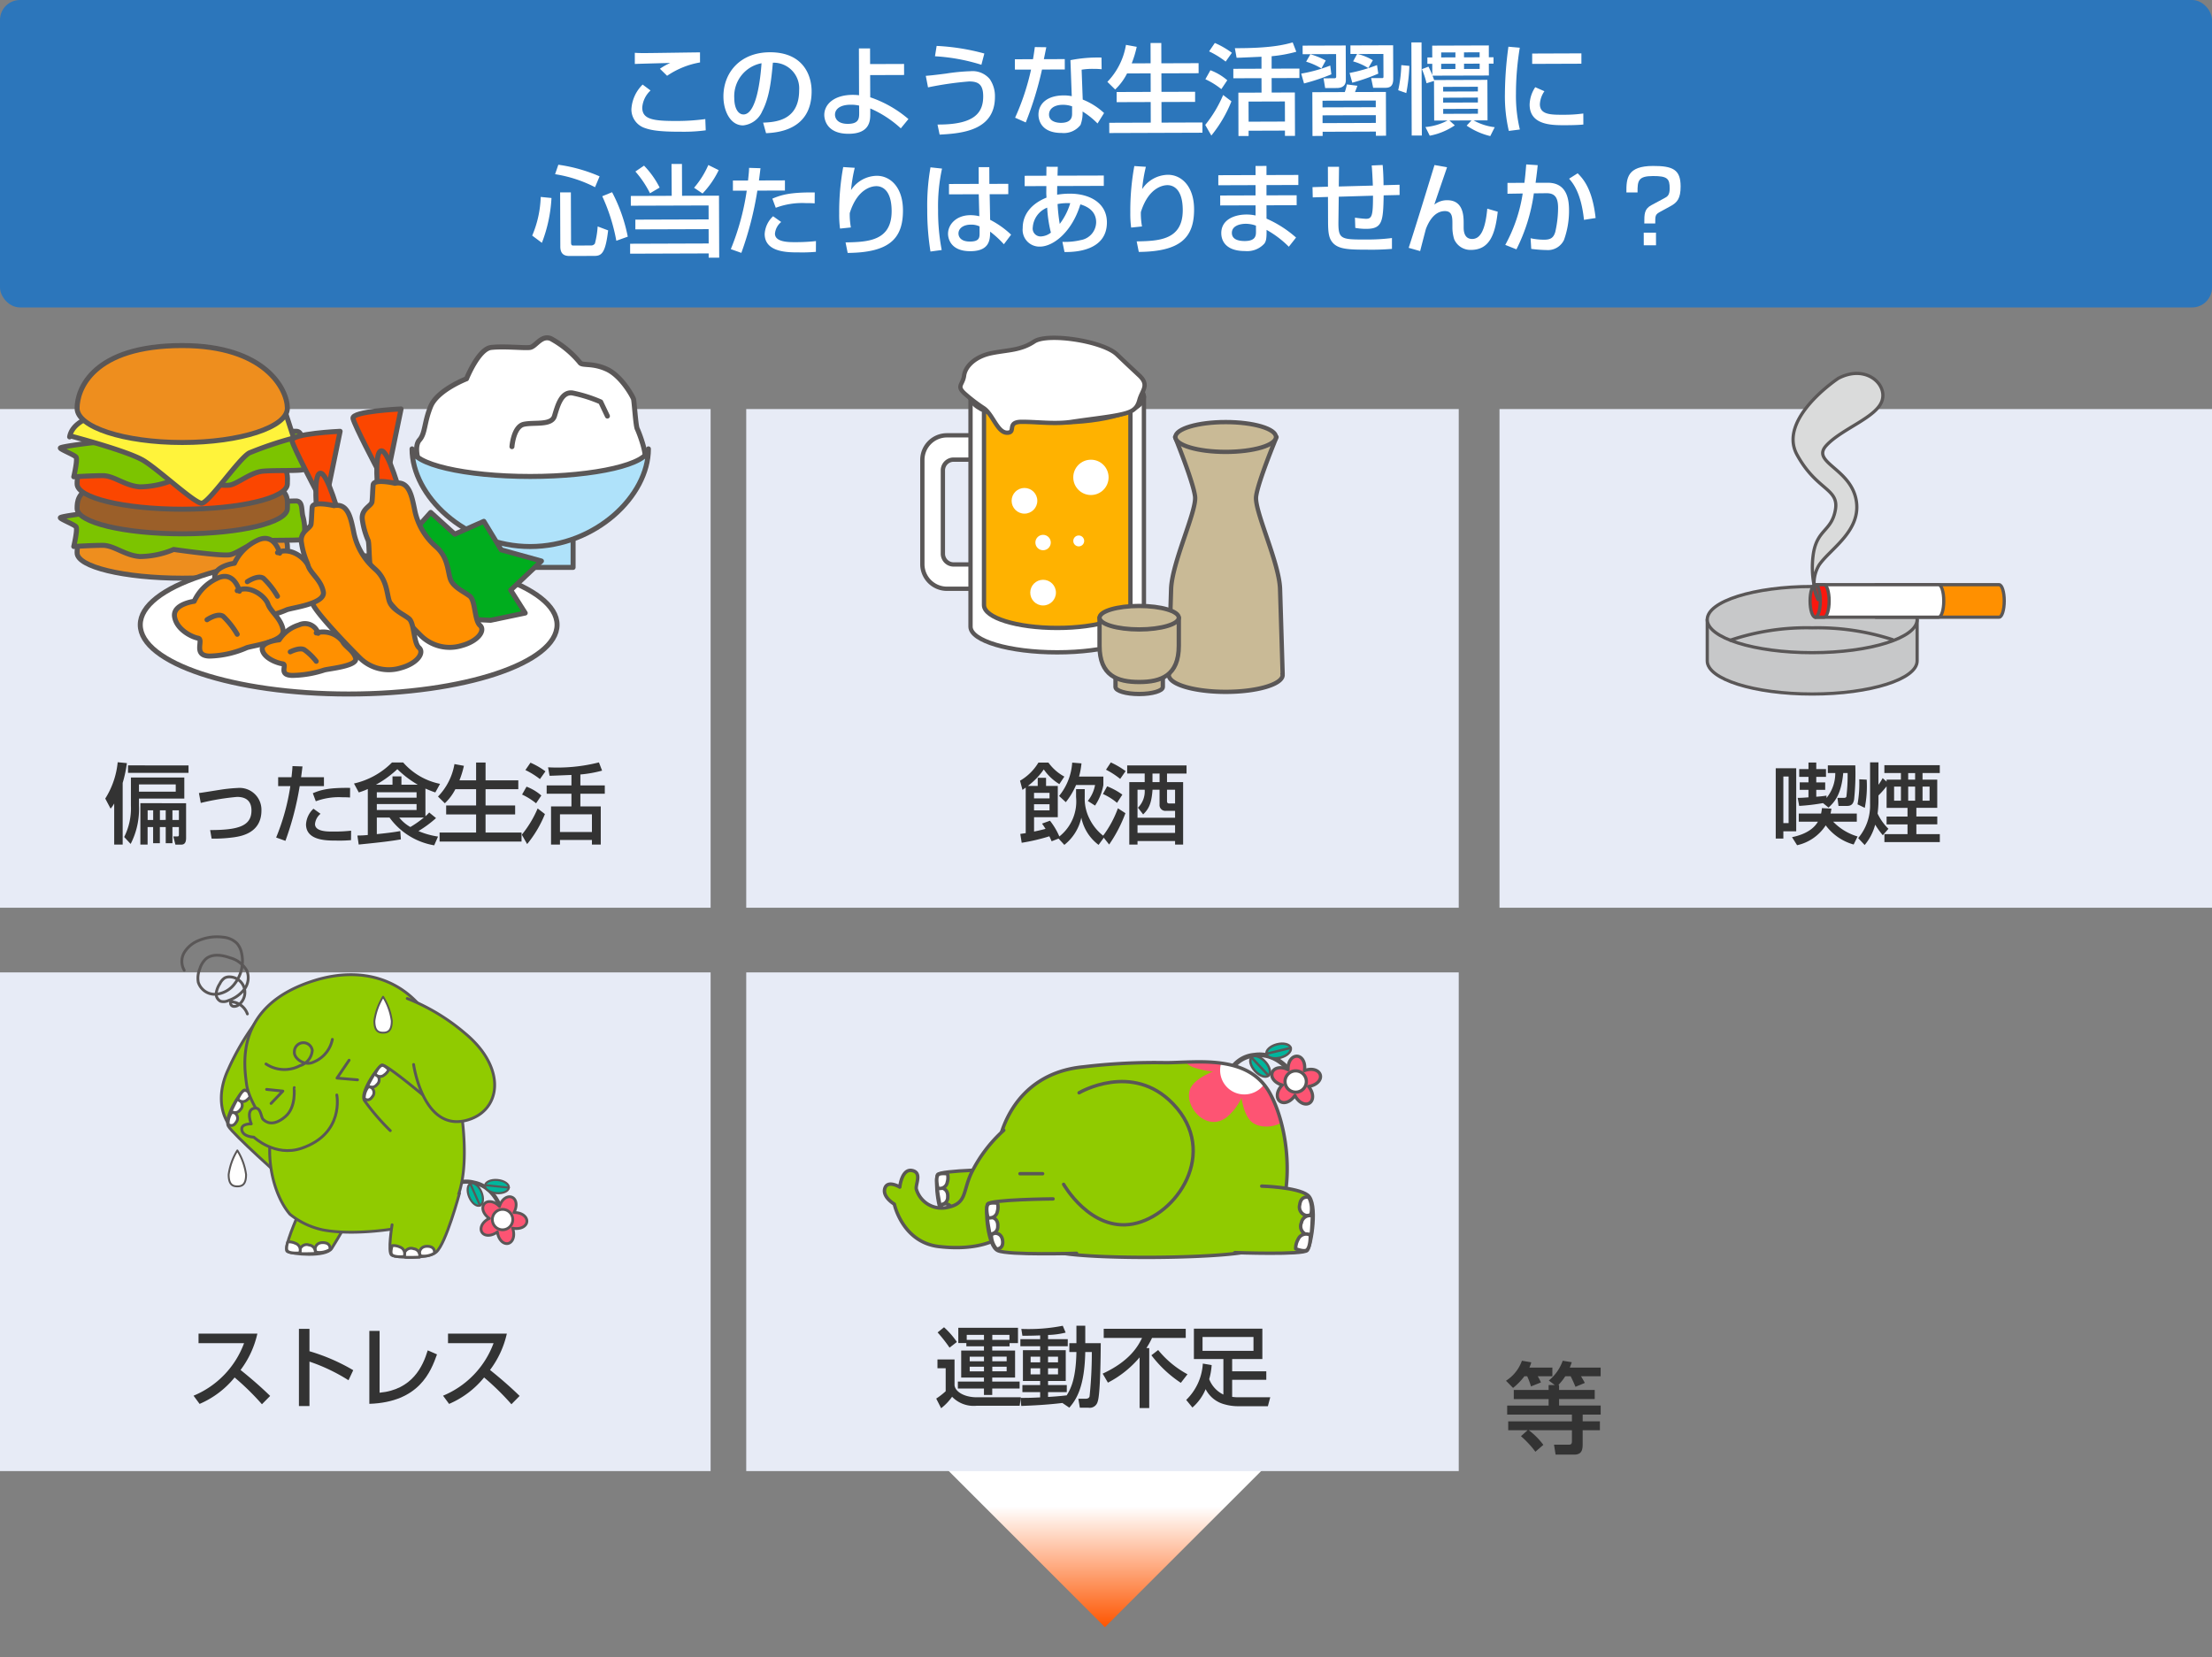 <svg xmlns="http://www.w3.org/2000/svg" xmlns:xlink="http://www.w3.org/1999/xlink" width="315" height="236" viewBox="0 0 315 236"><rect x="0" y="0" width="315" height="236" fill="#808080" stroke="none"/><defs><linearGradient id="a" x1="157.353" y1="214.556" x2="157.353" y2="231.748" gradientUnits="userSpaceOnUse"><stop offset="0" stop-color="#fff"/><stop offset="1" stop-color="#fe5500"/></linearGradient><clipPath id="b"><path d="M141.9,167.379c-.512-5.324,2.272-14.481,12.424-15.438a85.117,85.117,0,0,1,11.669-.588c4.481,0,11.753-1.249,14.838,4.334,3.277,5.93,3.926,17.9-1.987,22.2-1.939,1.409-25.715,1.693-29.3.189C145.16,176.239,142.256,171.074,141.9,167.379Z" fill="#90cb00" stroke="#5a5757" stroke-linecap="round" stroke-linejoin="round" stroke-width="0.486"/></clipPath></defs><rect x="-8.817" y="-6.029" width="333.337" height="250.589" fill="#fff" opacity="0"/><polygon points="186.51 202.601 128.196 202.601 157.349 231.748 186.51 202.601" fill="url(#a)"/><rect width="315" height="43.785" rx="2.835" fill="#2c76bb"/><path d="M92.641,12.887a3.678,3.678,0,0,0-1.182,2.442c.006,1.672,1.551,1.908,4.911,1.9a30.223,30.223,0,0,0,4.068-.269l.062,1.6a23.442,23.442,0,0,1-3.515.2c-3.345.011-4.41-.255-5.261-.564a2.786,2.786,0,0,1-1.809-2.644,5.351,5.351,0,0,1,1.6-3.507Zm7.046-3.994A11.9,11.9,0,0,0,95,10.794l-1.024-1a8.727,8.727,0,0,1,1.472-.828c-.595.016-4.578.115-5.046.145L90.4,7.521c.453.027.623.041,1.446.038,1.105,0,6.605-.093,7.838-.1Z" fill="#fff"/><path d="M108.673,17.467c1.687-.076,5.145-.244,5.13-4.638a3.65,3.65,0,0,0-3.741-3.9c-.219,2.354-.452,4.892-1.522,6.923a3.327,3.327,0,0,1-2.715,2.008c-1.857.006-2.8-2.117-2.806-4.1-.012-3.416,2.388-6.3,6.6-6.316,4.706-.016,5.951,3.212,5.959,5.537.019,5.627-5.013,5.914-6.487,5.989Zm-4.109-3.5c.006,1.531.6,2.336,1.312,2.334,1.9-.007,2.435-5.31,2.57-7.295A4.775,4.775,0,0,0,104.564,13.966Z" fill="#fff"/><path d="M128.749,10.68l-4.834.016.011,3.161a16.464,16.464,0,0,1,5.439,3.1l-1.086,1.322a15.558,15.558,0,0,0-4.348-2.834l0,.737c0,.921.009,2.863-3.08,2.874-3.317.011-3.467-2.3-3.468-2.667-.006-1.588,1.464-2.869,4.03-2.878a6.994,6.994,0,0,1,.921.054L122.314,6.9l1.588,0,.007,2.226,4.834-.017Zm-6.407,4.359a5.054,5.054,0,0,0-1.2-.123c-1.489,0-2.238.617-2.235,1.425,0,.2.076,1.3,1.833,1.3,1.616-.006,1.613-.828,1.611-1.622Z" fill="#fff"/><path d="M133.505,17.737c5.345.038,6.515-1.737,6.507-4.034-.006-1.673-.687-2.11-2.034-2.1a47.218,47.218,0,0,0-5.823.842l-.318-1.643c.553-.045,1.078-.089,2.877-.322a27.709,27.709,0,0,1,3.486-.338,3.2,3.2,0,0,1,2.74,1.111,4.286,4.286,0,0,1,.745,2.52c.017,4.82-4.688,5.233-7.877,5.4Zm6.251-8.512a27.236,27.236,0,0,0-6.61-1.211l.236-1.475a31.183,31.183,0,0,1,6.794,1.083Z" fill="#fff"/><path d="M149,6.727c-.042.2-.321,1.588-.349,1.7l2.977-.01.006,1.475-3.247.011a49.114,49.114,0,0,1-2.313,7.535l-1.519-.675a34.3,34.3,0,0,0,2.273-6.855l-2.3.008-.006-1.475,2.58-.008c.112-.624.181-1.121.264-1.73Zm7.878,3.134a11.72,11.72,0,0,0-1.219-.052,9.2,9.2,0,0,0-1.63.118l.157,4.252a9.8,9.8,0,0,1,3.04,1.918l-.931,1.491a11.211,11.211,0,0,0-2.132-1.708,4.87,4.87,0,0,1-.291,1.915,3.011,3.011,0,0,1-2.661,1.143c-2.991.011-3.324-1.9-3.327-2.6,0-1.658,1.352-2.74,3.563-2.748a5.379,5.379,0,0,1,1.177.11l-.188-5.131a19.972,19.972,0,0,1,4.422-.37Zm-4.206,5.287a3.823,3.823,0,0,0-1.319-.222c-1.177,0-1.969.532-1.966,1.4,0,.992,1.124,1.173,1.7,1.171,1.588-.006,1.585-.955,1.583-1.352Z" fill="#fff"/><path d="M160.5,10.458a8.293,8.293,0,0,1-1.694,2.288l-1.11-1.088a9.932,9.932,0,0,0,2.647-5.268l1.533.278a14.993,14.993,0,0,1-.715,2.356l2.693-.009-.01-2.892,1.531,0,.01,2.892,5.3-.018.005,1.431-5.3.018.009,2.637,4.791-.016,0,1.445-4.791.017.011,2.934,5.825-.02,0,1.46-13.267.046-.005-1.461,5.911-.02-.01-2.934-4.848.016,0-1.445,4.848-.017-.009-2.637Z" fill="#fff"/><path d="M175.362,14.433a18.675,18.675,0,0,1-2.861,4.872l-.87-1.514a17.639,17.639,0,0,0,2.551-4.261Zm-2.992-4.427a7.92,7.92,0,0,1,2.4,1.424l-.846,1.264a10.862,10.862,0,0,0-2.273-1.409ZM173,6.12a12.058,12.058,0,0,1,2.428,1.4l-.888,1.25a12.725,12.725,0,0,0-2.358-1.453Zm6.641,1.962c-.4.016-2.367.107-2.807.123-.255.015-.454.016-.737.017l-.245-1.36c5.032.011,6.958-.464,8.233-.822l.515,1.33a19.7,19.7,0,0,1-3.513.636l0,1.772,3.955-.013,0,1.346-3.955.014.007,2.055,3.3-.011.021,6.181-1.432,0,0-.751-5.175.018,0,.751-1.446,0L176.35,13.2l3.3-.011-.007-2.055-4.011.014,0-1.347,4.011-.014ZM177.8,14.467l.01,2.864,5.174-.018-.009-2.863Z" fill="#fff"/><path d="M189.593,10.585a29.019,29.019,0,0,1-3.894,1.3l-.4-1.4a21.154,21.154,0,0,0,4.137-1.148ZM185.5,6.5l6.138-.021.016,4.948c0,.61-.336,1.107-1.285,1.11l-1.659.006-.232-1.389,1.531-.005c.114,0,.269-.029.269-.213l-.011-3.232-4.763.016Zm1.109,1.23a10.707,10.707,0,0,1,2.186.886l-.619,1.136A9.367,9.367,0,0,0,186,8.783Zm10.75,5.364.021,6.237-1.445.006,0-.595-7.584.026,0,.595-1.446.005-.022-6.238,4.621-.016a6.376,6.376,0,0,0,.294-1.092l1.5.193c-.112.313-.14.4-.338.894Zm-9.026,1.251,0,.949,7.584-.025,0-.95Zm.007,2.083,0,1.106,7.584-.026,0-1.106Zm7.933-5.938a27.7,27.7,0,0,1-3.7,1.288l-.387-1.387a22.642,22.642,0,0,0,3.908-1.12Zm-3.015-2.8-.95,0,0-1.22,6.081-.021.016,4.778c0,1.191-.619,1.278-1.171,1.28l-1.687.005-.289-1.388,1.574,0c.184,0,.183-.114.183-.242L197,7.683l-3.671.012a7.437,7.437,0,0,1,2.172.886L194.85,9.7a7.979,7.979,0,0,0-2.159-.957Z" fill="#fff"/><path d="M199.111,12.85a18.265,18.265,0,0,0,.441-3.574l1.149.109a24.46,24.46,0,0,1-.44,3.871Zm1.877-6.811,1.446,0,.045,13.268-1.446,0Zm3.222,5.489-1.063.329a12.514,12.514,0,0,0-.658-2.01l.934-.358c.214.425.386.807.543,1.2l-.006-1.6-.694,0,0-.907.695,0L203.952,6.5l8.066-.028,0,1.687.666,0,0,.908-.666,0,.006,1.687L204,10.777c.114.312.143.369.229.623l7.583-.025.02,5.769-1.984.006a8.171,8.171,0,0,0,3.008.968l-.634,1.264a10.175,10.175,0,0,1-3.364-1.491l.692-.74-3.147.011.768.692a9.5,9.5,0,0,1-3.567,1.473l-.614-1.232a8.207,8.207,0,0,0,3.144-.932l-1.9.007Zm1.021-4.058,0,.709,2.027-.007,0-.709Zm0,1.616,0,.751,2.027-.006,0-.752Zm.281,3.288,0,.666,4.946-.017,0-.666Zm0,1.545,0,.694,4.947-.016,0-.7Zm.006,1.6,0,.694,4.947-.016,0-.7Zm2.963-8.062,0,.709,2.225-.008,0-.708Zm.006,1.616,0,.752,2.226-.008,0-.752Z" fill="#fff"/><path d="M216.425,6.794a40.64,40.64,0,0,0-.545,6.551,20.5,20.5,0,0,0,.557,5.1l-1.573.2a21.741,21.741,0,0,1-.557-5.229,51.345,51.345,0,0,1,.5-6.763Zm3.508,6.2a3.514,3.514,0,0,0-.646,1.845c0,1.517,1.607,1.511,3.393,1.505a19.508,19.508,0,0,0,2.792-.179l.006,1.573c-.936.089-2.013.092-2.594.094-1.857.006-5.047.018-5.057-2.931a4.678,4.678,0,0,1,.8-2.483ZM225.2,7.6l0,1.474L218.19,9.1l0-1.474Z" fill="#fff"/><path d="M78.534,28.2a20.645,20.645,0,0,1-1.367,6.384l-1.379-1.03A15.169,15.169,0,0,0,77,28.048Zm.976-4.738a22.388,22.388,0,0,1,5.874,1.653l-.647,1.547a18.717,18.717,0,0,0-5.69-1.852Zm.254,3.94,1.531,0,.025,7.13c0,.439.157.439.37.438l2.48-.008a.636.636,0,0,0,.552-.286,12.938,12.938,0,0,0,.389-2.425l1.491.562c-.373,3.176-.91,3.631-1.931,3.635l-3.558.012c-.68,0-1.319-.208-1.322-1.342Zm7.4-.026a23.111,23.111,0,0,1,2.233,6.33l-1.628.586a26.475,26.475,0,0,0-2.006-6.344Z" fill="#fff"/><path d="M95.625,23.349l1.488,0,.016,4.536,5.259-.018.03,8.831-1.5.006,0-.61-11.185.038,0-1.417,11.185-.038-.007-2.041-10.433.035,0-1.389,10.433-.035-.006-1.985-11.072.037-.005-1.389,5.827-.02Zm-3.912.241a12.651,12.651,0,0,1,2.223,3.125l-1.373.813a14.548,14.548,0,0,0-2.08-3.1Zm10.634.643a12.879,12.879,0,0,1-2.3,3.326l-1.208-.818a12.755,12.755,0,0,0,2.031-3.239Z" fill="#fff"/><path d="M108.3,23.958c-.056.412-.083.723-.221,1.745l3.7-.013,0,1.446-3.927.013a47.961,47.961,0,0,1-2.28,8.867l-1.5-.533a35.5,35.5,0,0,0,2.268-8.329l-1.97.007,0-1.446,2.155-.007c.123-1.177.136-1.347.149-1.8Zm2.946,7.659a2.436,2.436,0,0,0-.888,1.662c0,1.219,1.989,1.212,2.839,1.209a26.177,26.177,0,0,0,3-.152l-.009,1.531a21.96,21.96,0,0,1-2.452.079c-1.516.005-4.833.016-4.843-2.619a3.745,3.745,0,0,1,1.2-2.528Zm4.768-2.653c-.354-.027-.723-.04-1.29-.038a10.74,10.74,0,0,0-4.251.667l-.486-1.3c1.316-.557,2.563-.916,6.035-.885Z" fill="#fff"/><path d="M121.72,23.9a21.842,21.842,0,0,0-.528,3.178,4.471,4.471,0,0,1,3.665-2.04c1.9-.007,3.719,1.6,3.73,4.906.014,4.04-1.936,6.031-7.875,6.079l-.3-1.5c3.2-.053,6.576-.207,6.562-4.474-.011-3.047-1.4-3.538-2.181-3.535-.468,0-2.65.193-3.786,3.84a10.438,10.438,0,0,0,.162,2.041l-1.543.161a14.418,14.418,0,0,1-.121-2.14,35.237,35.237,0,0,1,.572-6.622Z" fill="#fff"/><path d="M134.15,24.012a25.092,25.092,0,0,0-.561,5.927,29.324,29.324,0,0,0,.515,5.669l-1.6.217a37.034,37.034,0,0,1-.46-6.008,31.427,31.427,0,0,1,.462-5.984Zm5.224,2.179-.008-2.381,1.516,0,.009,2.381,2.693-.009,0,1.474-2.651.009.07,3.643a12.825,12.825,0,0,1,2.984,2.116l-1.031,1.365A14.12,14.12,0,0,0,141,32.99c0,1.149-.077,2.778-2.812,2.787-3.048.011-3.183-2.115-3.184-2.469,0-1.375,1.21-2.655,3.18-2.662a5.211,5.211,0,0,1,1.276.152l-.081-3.132-4.238.014,0-1.474Zm.12,6.053a2.791,2.791,0,0,0-1.22-.251c-1.091,0-1.784.53-1.782,1.268,0,.226.1,1.147,1.648,1.142,1.333,0,1.359-.586,1.357-1.2Z" fill="#fff"/><path d="M149.018,23.749l1.615.008-.038,1.262L157.187,25l0,1.474-6.634.023c0,.411-.013.482-.01,1.233a11.3,11.3,0,0,1,1.771-.148c2.892-.01,5.307,1.342,5.316,4.078.014,4.054-4.508,4.268-6.039,4.231l-.3-1.445a9.681,9.681,0,0,0,2.607-.25,2.621,2.621,0,0,0,2.2-2.545c0-1.119-.631-2.067-2.249-2.543-1.163,3.859-3.806,6.009-5.762,6.016a2.39,2.39,0,0,1-2.448-2.643c-.007-2.027,1.349-3.52,3.388-4.335-.016-.354-.03-.468-.031-.68l.011-.964-3.091.01,0-1.474,3.091-.011Zm.1,5.826a3.264,3.264,0,0,0-2.046,2.8,1.12,1.12,0,0,0,1.124,1.3,2.457,2.457,0,0,0,1.458-.544A18.394,18.394,0,0,1,149.123,29.575Zm3.286-.636a7.6,7.6,0,0,0-1.8.12,25.482,25.482,0,0,0,.308,2.834A9.333,9.333,0,0,0,152.409,28.939Z" fill="#fff"/><path d="M163.177,23.757a21.826,21.826,0,0,0-.528,3.177,4.468,4.468,0,0,1,3.665-2.039c1.9-.007,3.719,1.6,3.73,4.906.014,4.04-1.936,6.03-7.875,6.079l-.3-1.5c3.2-.054,6.575-.207,6.561-4.474-.011-3.047-1.4-3.538-2.18-3.536-.468,0-2.65.193-3.786,3.84a10.329,10.329,0,0,0,.163,2.041l-1.545.161a14.678,14.678,0,0,1-.121-2.14,35.37,35.37,0,0,1,.573-6.622Z" fill="#fff"/><path d="M178.8,24.937l-.005-1.3,1.559-.006,0,1.3,4.536-.015,0,1.431-4.536.015,0,1.46,4.295-.014.005,1.417-4.3.015.006,1.9a16.091,16.091,0,0,1,4.205,2.693l-1.03,1.308a14.2,14.2,0,0,0-3.169-2.4v.283c0,1.007-.081,1.333-.307,1.661a3.284,3.284,0,0,1-2.732,1.071c-2.849.01-3.407-1.547-3.41-2.539-.007-1.985,1.96-2.657,3.562-2.663a5.882,5.882,0,0,1,1.319.137l0-1.446-5.032.017-.005-1.417,5.033-.017,0-1.46-5.3.018,0-1.432Zm.053,7.2a4.244,4.244,0,0,0-1.447-.264c-.808,0-1.984.275-1.98,1.3,0,.95.982,1.159,1.832,1.156,1.6-.005,1.6-.813,1.6-1.394Z" fill="#fff"/><path d="M196.9,23.5c.073.907.119,1.786.123,2.877l2.281-.064.006,1.46-2.268.05c-.073,3.658-.154,4.764-2.451,4.772A8.325,8.325,0,0,1,193,32.458L192.952,31c.695.11,1.475.164,1.574.164.85,0,1-.457.995-3.292l-4.876.144-.045,3.459c-.034,2.566.265,2.65,3.865,2.638a27.826,27.826,0,0,0,3.756-.212l0,1.546a35.224,35.224,0,0,1-3.643.111c-2.551.008-3.828-.1-4.624-.82-.739-.692-.827-1.557-.833-3.258l-.012-3.431-2.168.065-.034-1.46,2.2-.065-.009-2.835,1.587,0-.033,2.807,4.848-.13c-.016-.567-.107-2.424-.166-2.863Z" fill="#fff"/><path d="M206.066,23.823c-.281.852-1.572,4.556-1.811,5.323a2.876,2.876,0,0,1,1.827-.63c2.282-.008,2.346,2.189,2.35,3.21l0,.609c0,.411,0,1.7,1.211,1.7,1.133,0,1.867-1.2,2.153-4.317l1.491.434c-.372,3.347-1.215,5.433-3.824,5.442a2.515,2.515,0,0,1-2.386-1.536,5.758,5.758,0,0,1-.247-1.686l0-.482c0-.908-.006-1.829-1.069-1.825-1.6,0-2.4,1.737-2.7,2.532-.028.071-.728,2.781-.826,3.164l-1.631-.462c1.094-3.349,3.057-9.777,3.674-11.793Z" fill="#fff"/><path d="M218.976,23.524c-.054.61-.123,1.177-.3,2.51l1.715-.006c2.849-.009,3.043,2.542,3.047,3.945a12.2,12.2,0,0,1-.723,4.213,2.544,2.544,0,0,1-2.518,1.425,18.411,18.411,0,0,1-2.141-.163l-.091-1.515a9.112,9.112,0,0,0,1.915.206c.907,0,1.346-.246,1.6-1.111a15.69,15.69,0,0,0,.4-3.39c0-1.46-.419-2.138-1.681-2.12l-1.771.02a25.271,25.271,0,0,1-2.482,7.974l-1.589-.632a22.1,22.1,0,0,0,2.483-7.322l-2.168.035,0-1.545,2.41-.008c.137-1.064.2-1.858.26-2.624Zm6.59,7.788c-.4-3.868-1.591-5.253-2.118-5.861l1.217-.77c.782.777,2.105,2.233,2.559,6.37Z" fill="#fff"/><path d="M236.489,30.127c-.779.414-.778.556-.774,1.7l-1.559,0c0-1.347-.008-2.055,1-2.6l1.826-.984c.438-.228.792-.414.789-1.406,0-1.389-.318-1.771-2.388-1.764s-2.209.646-2.189,2.333l-1.588,0c-.021-2.055.129-3.757,3.787-3.77,2.835-.009,3.927.526,3.936,2.893.006,1.729-.474,2.312-1.451,2.84Zm-.67,3.007.006,1.8-1.744.006-.006-1.8Z" fill="#fff"/><path d="M217.083,196.014a9.058,9.058,0,0,1-1.616,1.658l-1.007-1.021a5.555,5.555,0,0,0,2.269-2.848l1.332.226a4.426,4.426,0,0,1-.27.751h3.275v1.234h-2.084a6.43,6.43,0,0,1,.454.879l-1.417.567a9.865,9.865,0,0,0-.54-1.446Zm4.323,1.247-.85-.638a6.4,6.4,0,0,0,1.984-2.82l1.29.212c-.085.241-.142.411-.283.765h4.394v1.234h-2.793c.312.524.369.624.54.95l-1.334.553c-.254-.638-.624-1.39-.68-1.5H222.9a7.3,7.3,0,0,1-.993,1.247h.114v.695h5.075v1.3h-5.075v.922h5.925v1.29h-2.566v.964h2.453V203.7h-2.453v1.828c0,.78,0,1.645-1.205,1.645h-2.65l-.227-1.418h2.126c.269,0,.426-.07.426-.5V203.7h-6.139a10.385,10.385,0,0,1,2.07,2.083l-1.134.979a13.584,13.584,0,0,0-2.055-2.212l.949-.85h-2.764v-1.261h9.073v-.964H214.63v-1.29h5.9v-.922h-4.961v-1.3h4.961v-.695Z" fill="#333"/><rect x="106.268" y="58.259" width="101.464" height="71.025" fill="#e7ebf6"/><path d="M150.743,119.433l-.985.386c-.137-.312-.187-.424-.324-.71a27.6,27.6,0,0,1-3.94.922l-.2-1.259c.337-.05.474-.063.773-.112v-6.495c-.162.125-.237.174-.462.336l-.348-1.309a7.347,7.347,0,0,0,2.618-2.58H149.3a6.779,6.779,0,0,0,2.268,1.994l-.71,1.072a7.275,7.275,0,0,1-2.219-2.094,10.2,10.2,0,0,1-2.269,2.356h1.408v-1.159h1.185v1.159h1.671v4.451h-3.379v2.044c.112-.024.81-.162,1.634-.386-.238-.386-.35-.536-.5-.748l1.134-.412a9.952,9.952,0,0,1,1.334,2.244,6.357,6.357,0,0,0,2.381-5.609v-1.135h1.235v1.135a6.263,6.263,0,0,0,.66,3.054,6.951,6.951,0,0,0,2.157,2.592l-.848,1.161a6.465,6.465,0,0,1-2.456-3.877,6.766,6.766,0,0,1-2.419,3.877Zm-3.491-6.508v.785h2.207v-.785Zm0,1.62v.873h2.207v-.873Zm6.757-5.821a10.984,10.984,0,0,1-.349,1.882h3.466v1.2a7.727,7.727,0,0,1-1.185,2.93l-1.035-.661a5.061,5.061,0,0,0,1.035-2.269h-2.705a10.523,10.523,0,0,1-1.459,2.444l-.96-.885a8.381,8.381,0,0,0,1.871-4.75Z" fill="#333"/><path d="M160.268,115.818a20.211,20.211,0,0,1-2.319,4.463l-.923-1.172a15.177,15.177,0,0,0,2.169-3.989Zm-2.606-3.828a9.914,9.914,0,0,1,2.169,1.184l-.76,1.172a8.123,8.123,0,0,0-2.008-1.259Zm.524-3.4a11.724,11.724,0,0,1,2.107,1.235l-.773,1.109a11.467,11.467,0,0,0-2.02-1.308Zm2.332.424h8.452v1.16h-2.781v1.222h2.294v8.889h-1.147v-.5h-5.348v.5h-1.172v-8.889h2.195V110.17h-2.493Zm1.533,6.022a3.294,3.294,0,0,0,.96-2.556h-1.023v3.989h5.348v-.984h-1.3a.829.829,0,0,1-.91-.91v-2.095h-1c-.151,2.119-.6,2.768-1.334,3.516Zm-.063,2.493v1.1h5.348v-1.1Zm2.132-7.355v1.222h1.01V110.17Zm2.069,2.306V114.1c0,.3.163.337.362.337h.785v-1.958Z" fill="#333"/><path d="M182.653,95.965s-.244-8.291-.366-12.071-3.658-11.1-3.414-13.17,2.911-8.474,2.911-8.474H167.335s2.606,6.4,2.85,8.474-3.292,9.39-3.414,13.17-.366,12.071-.366,12.071h.066a.731.731,0,0,0-.03.171c0,1.327,3.629,2.4,8.106,2.4s8.106-1.075,8.106-2.4a.785.785,0,0,0-.029-.171Z" fill="#c9ba96" stroke="#5a5757" stroke-linecap="round" stroke-linejoin="round" stroke-width="0.613"/><ellipse cx="174.547" cy="62.238" rx="7.161" ry="2.122" fill="#c9ba96" stroke="#5a5757" stroke-linecap="round" stroke-linejoin="round" stroke-width="0.613"/><path d="M142.213,62h-7.374a3.5,3.5,0,0,0-3.491,3.491V80.364a3.5,3.5,0,0,0,3.491,3.491h7.374a3.5,3.5,0,0,0,3.491-3.491V65.489A3.5,3.5,0,0,0,142.213,62Zm.564,16.864a1.533,1.533,0,0,1-1.529,1.529H135.8a1.533,1.533,0,0,1-1.529-1.529V66.991a1.533,1.533,0,0,1,1.529-1.529h5.445a1.533,1.533,0,0,1,1.529,1.529Z" fill="#fff" stroke="#5a5757" stroke-linecap="round" stroke-linejoin="round" stroke-width="0.613"/><path d="M138.207,56.511v32.74c0,2.02,5.527,3.658,12.346,3.658S162.9,91.271,162.9,89.251V56.511H138.207" fill="#fff" stroke="#5a5757" stroke-linecap="round" stroke-linejoin="round" stroke-width="0.613"/><path d="M140.127,57.06V86.18c0,1.8,4.668,3.254,10.426,3.254s10.426-1.457,10.426-3.254V57.06H140.127" fill="#ffb200" stroke="#5a5757" stroke-linecap="round" stroke-linejoin="round" stroke-width="0.613"/><ellipse cx="150.553" cy="56.511" rx="12.346" ry="3.658" fill="#fff" stroke="#5a5757" stroke-linecap="round" stroke-linejoin="round" stroke-width="0.613"/><circle cx="145.889" cy="71.326" r="1.829" fill="#fff"/><circle cx="148.541" cy="77.271" r="1.097" fill="#fff"/><circle cx="155.354" cy="67.988" r="2.515" fill="#fff"/><circle cx="153.617" cy="77.042" r="0.777" fill="#fff"/><circle cx="148.541" cy="84.404" r="1.829" fill="#fff"/><path d="M147.261,48.646c-1.921,1.28-3.75,1.189-6.036,1.646s-3.75,1.829-3.933,3.2-1.189,1.463.183,2.652a22.67,22.67,0,0,0,2.652,2.012c1.281.915,1.921,3.475,3.293,3.475s-.183-1.554,2.1-1.554,4.756.365,7.133,0,5.03-.641,6.768-1.006,2.469-.732,2.835-2.1,1.463-2.1,0-3.475-1.189-1.1-3.2-3.018S149.181,47.366,147.261,48.646Z" fill="#fff" stroke="#5a5757" stroke-linecap="round" stroke-linejoin="round" stroke-width="0.613"/><path d="M158.854,96.344v1.5c0,.552,1.509,1,3.37,1s3.37-.447,3.37-1v-1.5" fill="#c9ba96" stroke="#5a5757" stroke-linecap="round" stroke-linejoin="round" stroke-width="0.613"/><path d="M156.58,87.974v4c0,4.26,2.527,5.161,5.644,5.161s5.644-.9,5.644-5.161v-4H156.58" fill="#c9ba96" stroke="#5a5757" stroke-linecap="round" stroke-linejoin="round" stroke-width="0.613"/><ellipse cx="162.224" cy="87.974" rx="5.644" ry="1.672" fill="#c9ba96" stroke="#5a5757" stroke-linecap="round" stroke-linejoin="round" stroke-width="0.613"/><rect x="-0.269" y="58.259" width="101.464" height="71.025" fill="#e7ebf6"/><path d="M16.262,114.434a4.075,4.075,0,0,1-.512.735l-.761-1.433a11.832,11.832,0,0,0,1.771-5.174l1.309.125a17.533,17.533,0,0,1-.6,2.817v8.788H16.262Zm9.985-3.7v3.005H19.789v.984a10.821,10.821,0,0,1-1.184,5.473l-.922-.985a9.135,9.135,0,0,0,.96-4.488v-3.989Zm.6-1.721v1.061H18.231V109.01Zm-7.057,2.706v1.034h5.236v-1.034ZM26.5,114.4v4.949c0,.524-.137.947-.685.947h-.835l-.3-1.171h.549c.149,0,.249,0,.249-.249v-1.085h-.922v2.306H23.6v-2.306h-.835v2.306h-.96v-2.306h-.786v2.5H19.988v-5.9Zm-5.473,1.01v1.371h.786v-1.371Zm1.746,0v1.371H23.6v-1.371Zm1.783,0v1.371h.922v-1.371Z" fill="#333"/><path d="M29.925,118.223c3.877-.012,5.885-.511,5.885-2.792,0-1.26-.686-1.932-2.045-1.932a34.416,34.416,0,0,0-5.174.86l-.262-1.409c.449-.05,2.419-.374,2.83-.436a22.413,22.413,0,0,1,2.681-.287,3.115,3.115,0,0,1,3.39,3.2c0,3.241-2.929,3.678-3.952,3.827a20.922,20.922,0,0,1-3.141.187Z" fill="#333"/><path d="M43.077,109.161c-.05.361-.075.635-.2,1.533h3.254v1.271H42.678a42.21,42.21,0,0,1-2.032,7.791l-1.322-.473a31.235,31.235,0,0,0,2.02-7.318H39.611v-1.271h1.9c.112-1.035.125-1.185.138-1.583Zm2.568,6.744a2.142,2.142,0,0,0-.786,1.458c0,1.072,1.745,1.072,2.494,1.072A23.12,23.12,0,0,0,50,118.311l-.013,1.346a19.112,19.112,0,0,1-2.157.062c-1.333,0-4.251,0-4.251-2.318a3.3,3.3,0,0,1,1.06-2.22Zm4.2-2.32c-.312-.024-.636-.037-1.134-.037a9.439,9.439,0,0,0-3.74.574l-.424-1.147c1.159-.486,2.257-.8,5.31-.761Z" fill="#333"/><path d="M52.378,112.376a9.913,9.913,0,0,1-1.284.487l-.686-1.272a11.038,11.038,0,0,0,5.41-2.992h1.6a9.482,9.482,0,0,0,5.248,3.042l-.673,1.222c-.374-.125-.685-.237-1.409-.549v3.939a4.188,4.188,0,0,0,.536-.536l.973.8a16,16,0,0,1-2.506,1.846,11.252,11.252,0,0,0,2.793.785l-.549,1.247a9.866,9.866,0,0,1-6.358-3.952H53.661V118.8c1.11-.112,2.257-.237,3.342-.436l.087,1.183c-.947.163-2.069.35-6.009.737L50.894,119a14.779,14.779,0,0,0,1.484-.076Zm3.515-.61v-1.184h1.272v1.184H59.5a14.569,14.569,0,0,1-2.917-2.22,15,15,0,0,1-3.055,2.22Zm-2.232,1.072v.773h5.66v-.773Zm0,1.683v.848h5.66v-.848Zm3.192,1.92a5.486,5.486,0,0,0,1.584,1.346,14.782,14.782,0,0,0,1.919-1.346Z" fill="#333"/><path d="M64.845,112.4a7.306,7.306,0,0,1-1.5,2.007l-.973-.96a8.75,8.75,0,0,0,2.344-4.625l1.346.249a13.234,13.234,0,0,1-.635,2.069H67.8V108.6h1.347v2.543h4.662v1.26H69.146v2.318h4.213v1.272H69.146v2.581H74.27v1.284H62.6v-1.284h5.2v-2.581H63.535V114.72H67.8V112.4Z" fill="#333"/><path d="M77.6,115.942a16.411,16.411,0,0,1-2.532,4.276l-.759-1.334a15.473,15.473,0,0,0,2.255-3.74Zm-2.619-3.9a6.937,6.937,0,0,1,2.107,1.258l-.748,1.11a9.489,9.489,0,0,0-1.994-1.247Zm.561-3.416a10.637,10.637,0,0,1,2.132,1.234l-.785,1.1a11.2,11.2,0,0,0-2.07-1.285Zm5.835,1.745c-.35.012-2.082.087-2.469.1-.224.013-.4.013-.648.013l-.212-1.2a24.108,24.108,0,0,0,7.243-.7l.449,1.172a17.24,17.24,0,0,1-3.092.549v1.559h3.478v1.184H82.647v1.808h2.905v5.434H84.293v-.66H79.742v.66H78.471v-5.434h2.905V113.05H77.848v-1.184h3.528Zm-1.634,5.609V118.5h4.551v-2.519Z" fill="#333"/><path d="M59.632,65.735s-.743-2.123.106-3.079.637-2.442,1.593-4.778,5.1-3.929,5.1-3.929,1.7-4.247,3.5-4.46,4.672.107,5.521,0,1.593-1.8,2.974-1.274a14.153,14.153,0,0,1,4.141,3.4c.318.531,1.7,0,3.822.956s3.717,3.928,3.823,4.247.319,3.823.531,4.247,1.7,4.141.956,4.991-11.15,5.2-12,5.309S59.845,68.178,59.632,65.735Z" fill="#fff" stroke="#5a5757" stroke-linecap="round" stroke-linejoin="round" stroke-width="0.712"/><rect x="69.401" y="76.354" width="12.211" height="4.46" fill="#afe2fa" stroke="#5a5757" stroke-linecap="round" stroke-linejoin="round" stroke-width="0.712"/><path d="M75.507,67.859c-9.3,0-16.83-1.759-16.83-3.929,0,6.7,7.535,13.91,16.83,13.91s16.83-7.209,16.83-13.91C92.337,66.1,84.8,67.859,75.507,67.859Z" fill="#afe2fa" stroke="#5a5757" stroke-linecap="round" stroke-linejoin="round" stroke-width="0.712"/><path d="M72.905,63.612s.212-2.867,1.7-3.186,3.929.213,4.354-1.168.955-3.5,2.548-3.291a19.877,19.877,0,0,1,4.035,1.274l.956,2.017" fill="none" stroke="#5a5757" stroke-linecap="round" stroke-linejoin="round" stroke-width="0.712"/><path d="M40.923,78.74c0,1.992-6.7,3.607-14.972,3.607S10.979,80.732,10.979,78.74s.425-4.676,14.972-4.676C41.984,74.064,40.923,76.747,40.923,78.74Z" fill="#ee8e1e" stroke="#5a5757" stroke-linecap="round" stroke-linejoin="round" stroke-width="0.712"/><path d="M13,73s-4.459.531-4.406.744,1.964.955,2.23,1.274-.319,2.814-.319,2.814,2.548-.16,4.141-.16,3.133,1.434,5.256,1.593a12.573,12.573,0,0,0,4.832-1.009s6.9,1.009,8.07.744,2.92-1.8,4.619-1.965,5.627,0,5.84-.265a7.1,7.1,0,0,0-.107-3.133c-.265-.9,0-2.176-.9-2.282S13,73,13,73Z" fill="#7cc400" stroke="#5a5757" stroke-linecap="round" stroke-linejoin="round" stroke-width="0.712"/><path d="M40.923,72.422c0,1.992-6.7,3.607-14.972,3.607s-14.972-1.615-14.972-3.607.425-4.676,14.972-4.676C41.984,67.746,40.923,70.43,40.923,72.422Z" fill="#9b5f29" stroke="#5a5757" stroke-linecap="round" stroke-linejoin="round" stroke-width="0.712"/><path d="M40.923,68.918c0,1.992-6.7,3.607-14.972,3.607S10.979,70.91,10.979,68.918s.425-4.676,14.972-4.676C41.984,64.242,40.923,66.926,40.923,68.918Z" fill="#fb4600" stroke="#5a5757" stroke-linecap="round" stroke-linejoin="round" stroke-width="0.712"/><path d="M13,63.074s-4.459.531-4.406.743,1.964.956,2.23,1.275-.319,2.813-.319,2.813,2.548-.159,4.141-.159,3.133,1.434,5.256,1.593A12.573,12.573,0,0,0,24.73,68.33s6.9,1.009,8.07.743,2.92-1.8,4.619-1.964,5.627,0,5.84-.265a7.1,7.1,0,0,0-.107-3.133c-.265-.9,0-2.177-.9-2.283S13,63.074,13,63.074Z" fill="#7cc400" stroke="#5a5757" stroke-linecap="round" stroke-linejoin="round" stroke-width="0.712"/><path d="M10.129,62.118s8.123,2.124,10.353,3.5,7.221,6.053,8.23,6.053,5.309-6.371,6.795-7.167a50.8,50.8,0,0,1,6.318-2.124L40.71,58.933l-24.634-.319s-5.628.531-6.159,3.611" fill="#fff33b" stroke="#5a5757" stroke-linecap="round" stroke-linejoin="round" stroke-width="0.712"/><path d="M40.923,58.137c0,2.7-6.7,4.884-14.972,4.884s-14.972-2.187-14.972-4.884,2.23-8.92,14.972-8.92C37.737,49.217,40.923,55.439,40.923,58.137Z" fill="#ee8e1e" stroke="#5a5757" stroke-linecap="round" stroke-linejoin="round" stroke-width="0.712"/><ellipse cx="49.652" cy="88.989" rx="29.677" ry="9.855" fill="#fff" stroke="#5a5757" stroke-linecap="round" stroke-linejoin="round" stroke-width="0.712"/><polyline points="57.354 77.436 61.336 72.976 64.761 76.082 68.902 74.25 71.371 78.312 77.105 79.904 72.725 84.045 74.795 87.311 69.858 88.346 61.735 87.948 57.036 77.515" fill="#00ad1e" stroke="#5a5757" stroke-linecap="round" stroke-linejoin="round" stroke-width="0.712"/><path d="M53.691,66.684s-3.185-6.052-3.424-7.087,6.849-1.354,6.849-1.354l-1.593,7.725Z" fill="#fb4600" stroke="#5a5757" stroke-linecap="round" stroke-linejoin="round" stroke-width="0.712"/><path d="M53.85,70.348s-.637-5.814.4-6.132,2.867,6.53,2.867,6.53Z" fill="#fb4600" stroke="#5a5757" stroke-linecap="round" stroke-linejoin="round" stroke-width="0.712"/><path d="M56.24,68.835s-3.027-.717-3.106.239-.08,1.752-.16,2.389S51.3,72.5,51.621,74.17a11.252,11.252,0,0,0,.8,2.788c.239.557,0,4.459.876,6.052s4.938,5.814,6.53,7.406A5.851,5.851,0,0,0,65.8,91.93c2.31-.638,3.345-2.151,2.548-2.867s-.637-3.5-1.433-4.142-2.389-1.274-2.787-2.468-.319-3.106-2.071-4.619A9.372,9.372,0,0,1,59.027,72.5C58.629,70.587,58.231,68.436,56.24,68.835Z" fill="#ff9000" stroke="#5a5757" stroke-linecap="round" stroke-linejoin="round" stroke-width="0.712"/><path d="M45.011,69.87s-3.186-6.052-3.425-7.088,6.849-1.354,6.849-1.354l-1.593,7.725Z" fill="#fb4600" stroke="#5a5757" stroke-linecap="round" stroke-linejoin="round" stroke-width="0.712"/><path d="M45.17,73.533s-.637-5.813.4-6.132,2.867,6.53,2.867,6.53Z" fill="#fb4600" stroke="#5a5757" stroke-linecap="round" stroke-linejoin="round" stroke-width="0.712"/><path d="M47.559,72.02s-3.026-.717-3.106.239-.079,1.752-.159,2.389-1.672,1.036-1.354,2.708a11.331,11.331,0,0,0,.8,2.787c.239.558,0,4.46.876,6.053s4.938,5.813,6.531,7.406a5.85,5.85,0,0,0,5.973,1.513c2.309-.637,3.344-2.15,2.548-2.867s-.637-3.5-1.433-4.141-2.39-1.274-2.788-2.469-.318-3.106-2.07-4.619a9.377,9.377,0,0,1-3.027-5.335C49.948,73.772,49.55,71.622,47.559,72.02Z" fill="#ff9000" stroke="#5a5757" stroke-linecap="round" stroke-linejoin="round" stroke-width="0.712"/><path d="M39.834,78.789s-.717-3.026-3.185-1.831a6.727,6.727,0,0,0-3.265,3.265s-3.106.4-2.788,2.23,2.469,2.867,3.345,3.026-.8,2.469,1.593,2.548a13.891,13.891,0,0,0,5.336-1.194c.955-.319,5.5-.876,5.176-2.549s-1.752-2.548-2.15-3.663-2.549-2.787-4.38-1.911" fill="#ff9000" stroke="#5a5757" stroke-linecap="round" stroke-linejoin="round" stroke-width="0.712"/><path d="M35.215,82.851s1.513-1.035,2.31-.478a11.775,11.775,0,0,1,1.991,2.548" fill="#ff9000" stroke="#5a5757" stroke-linecap="round" stroke-linejoin="round" stroke-width="0.712"/><path d="M34.1,84.205s-.716-3.027-3.185-1.832a6.731,6.731,0,0,0-3.265,3.265s-3.106.4-2.788,2.23,2.469,2.867,3.345,3.026-.8,2.469,1.593,2.549a13.888,13.888,0,0,0,5.336-1.195c.955-.318,5.495-.876,5.176-2.548s-1.752-2.549-2.15-3.664-2.549-2.787-4.38-1.911" fill="#ff9000" stroke="#5a5757" stroke-linecap="round" stroke-linejoin="round" stroke-width="0.712"/><path d="M29.481,88.266s1.513-1.035,2.31-.478a11.773,11.773,0,0,1,1.991,2.549" fill="#ff9000" stroke="#5a5757" stroke-linecap="round" stroke-linejoin="round" stroke-width="0.712"/><path d="M45.308,90.2a1.976,1.976,0,0,0-2.74-1.189,5.11,5.11,0,0,0-2.808,2.119s-2.672.259-2.4,1.448,2.124,1.861,2.877,1.964-.685,1.6,1.37,1.654a15.212,15.212,0,0,0,4.59-.775c.822-.207,4.726-.569,4.452-1.654s-1.507-1.655-1.849-2.378a3.5,3.5,0,0,0-3.768-1.241" fill="#ff9000" stroke="#5a5757" stroke-linecap="round" stroke-linejoin="round" stroke-width="0.712"/><path d="M41.335,92.84s1.3-.672,1.987-.31a8.324,8.324,0,0,1,1.712,1.654" fill="#ff9000" stroke="#5a5757" stroke-linecap="round" stroke-linejoin="round" stroke-width="0.712"/><rect x="213.536" y="58.259" width="101.464" height="71.025" fill="#e7ebf6"/><path d="M252.874,109.422h2.917V118.4h-1.832v1.035h-1.085Zm1.085,1.172v6.632h.748v-6.632Zm10.011,9.687a7.466,7.466,0,0,1-3.978-2.731,6.548,6.548,0,0,1-4.076,2.83l-.723-1.147c.7-.15,2.768-.61,3.69-2.206h-2.73v-1.159h3.179a6.5,6.5,0,0,0,.124-.774l1.347.075a5.9,5.9,0,0,1-.125.7h3.74v1.159h-3.366a7.922,7.922,0,0,0,3.478,2.106Zm-4.364-5.9a29.25,29.25,0,0,1-3.391.4L256,113.636c.424,0,.674-.012,1.534-.075v-1.072H256.29v-1.06h1.247v-.785h-1.322v-1.109h1.322V108.6h1.109v.936h1.384v1.109h-1.384v.785h1.272v1.06h-1.272v.985c.848-.062,1.123-.112,1.458-.162v.336a5.579,5.579,0,0,0,1.248-3.553h-1.06V109.01h3.914a35.2,35.2,0,0,1-.175,4.888c-.087.374-.223.885-.971.885h-1.248l-.149-1.147h.885c.112,0,.311,0,.387-.162a25.347,25.347,0,0,0,.174-3.379h-.623c-.274,3-1.184,4.089-2.094,4.925Z" fill="#333"/><path d="M265.827,111.042a15.909,15.909,0,0,1-.273,4.015l-1.035-.5a16.944,16.944,0,0,0,.249-3.565Zm2.294,7.916a11.265,11.265,0,0,1-1.084-1.507,7.489,7.489,0,0,1-1.5,2.9l-.923-.984a7.22,7.22,0,0,0,1.695-4.887v-5.9H267.5v3.192a8.312,8.312,0,0,0,.6-.947l.56.5v-.288H270.7v-.934h-2.356v-1.122h7.891v1.122h-2.456v.934h2.094v4.015H272.9v1.235h2.979v1.122H272.9V118.8h3.341v1.135h-7.891V118.8h3.291v-1.382h-2.98v-1.122h2.98v-1.235h-2.98V111.99a13.172,13.172,0,0,1-1.159,1.3v.922a14.3,14.3,0,0,1-.125,1.659,7.51,7.51,0,0,0,1.546,2.169Zm1.608-6.93v2.007h.973v-2.007Zm2.007-1.92v.934h.986v-.934Zm0,1.92v2.007h.986v-2.007Zm2.045,0v2.007h1v-2.007Z" fill="#333"/><path d="M243.121,88.243v5.89c0,2.6,6.691,4.712,14.945,4.712s14.944-2.11,14.944-4.712v-5.89Z" fill="#c7c8c9" stroke="#5a5757" stroke-linecap="round" stroke-linejoin="round" stroke-width="0.458"/><ellipse cx="258.066" cy="88.244" rx="14.945" ry="4.712" fill="#c7c8c9" stroke="#5a5757" stroke-linecap="round" stroke-linejoin="round" stroke-width="0.458"/><path d="M246.441,91.172a34.015,34.015,0,0,1,11.625-1.751A34.506,34.506,0,0,1,269.511,91.1" fill="none" stroke="#5a5757" stroke-linecap="round" stroke-linejoin="round" stroke-width="0.458"/><path d="M267.106,87.9h17.58c.4,0,.729-1.036.729-2.313s-.326-2.313-.729-2.313h-17.58Z" fill="#ff9000" stroke="#5a5757" stroke-linecap="round" stroke-linejoin="round" stroke-width="0.458"/><path d="M258.493,87.9h17.58c.4,0,.729-1.036.729-2.313s-.327-2.313-.729-2.313h-17.58Z" fill="#fff" stroke="#5a5757" stroke-linecap="round" stroke-linejoin="round" stroke-width="0.458"/><path d="M258.493,87.9h1.259c.4,0,.729-1.036.729-2.313s-.327-2.313-.729-2.313h-1.259Z" fill="#fa170e" stroke="#5a5757" stroke-linecap="round" stroke-linejoin="round" stroke-width="0.458"/><ellipse cx="258.493" cy="85.583" rx="0.729" ry="2.313" fill="#fa170e" stroke="#5a5757" stroke-linecap="round" stroke-linejoin="round" stroke-width="0.458"/><path d="M261.78,53.887S253.1,59.629,255.9,64.756s6.015,4.785,5.469,7.861-2.6,2.735-3.145,6.289a13.271,13.271,0,0,0,.684,6.494,5.025,5.025,0,0,1,.136-4.921c1.573-2.325,6.153-4.922,5.264-9.366s-6.426-5.263-4.238-7.656S267.18,59.492,268,57.1,265.676,51.836,261.78,53.887Z" fill="#dadbdb" stroke="#5a5757" stroke-linecap="round" stroke-linejoin="round" stroke-width="0.458"/><rect x="106.268" y="138.494" width="101.464" height="71.025" fill="#e7ebf6"/><path d="M133.5,193.622h2.431V197.3c.1.923,1.409,1.708,3.166,1.708h6.271l-.162,1.209h-6.159a4.265,4.265,0,0,1-3.465-1.284,7.574,7.574,0,0,1-1.559,1.633l-.7-1.372a10.538,10.538,0,0,0,1.347-1.047v-3.278H133.5Zm.935-4.588a11.989,11.989,0,0,1,1.833,2.095l-1.048.81a21.445,21.445,0,0,0-1.7-2.168Zm2.032.075h8.5v2.182h-1.2v.461h-2.468v.6h3.254V196.2h-3.254v.573h3.9v.985h-3.9v.923H140.12v-.923h-3.715v-.985h3.715V196.2h-3.241v-3.852h3.241v-.6h-2.506v-.461h-1.146Zm1.2,1.721h2.456v-.711h-2.456Zm.424,2.394v.66h2.032v-.66Zm0,1.433v.66h2.032v-.66Zm5.66-4.538h-2.443v.711h2.443Zm-2.443,3.1v.66h2.045v-.66Zm0,1.433v.66h2.045v-.66Z" fill="#333"/><path d="M151.291,199.818c-2.269.275-4.3.362-5.859.424l-.125-1.147c.723,0,1.508,0,2.817-.074v-.749h-2.53v-1.009h2.53v-.574h-2.455V192.3h2.455v-.561h-2.817v-1.01h2.817v-.536c-1.184.05-1.919.05-2.53.05l-.15-.973a25.205,25.205,0,0,0,5.9-.449l.411.973a11.353,11.353,0,0,1-2.506.337v.6h2.806v1.01h-2.806v.561h2.519v4.388h-2.519v.574h2.668v1.009h-2.668v.686c1.26-.075,1.97-.149,2.655-.225.549-.9,1.31-2.268,1.384-6.171h-1.01V191.3h1.01v-2.482h1.26V191.3h2.206c-.012,1.483-.05,7.255-.437,8.314a1.168,1.168,0,0,1-1.358.873h-1.185l-.211-1.271h1.022c.461,0,.536-.225.573-.324a59.735,59.735,0,0,0,.324-6.334h-.934c-.1,4.925-1.234,6.733-2.27,7.929Zm-4.525-6.594v.809h1.358v-.809Zm0,1.658v.859h1.358v-.859Zm2.48-1.658v.809h1.422v-.809Zm0,1.658v.859h1.422v-.859Z" fill="#333"/><path d="M162.286,193.323a14.747,14.747,0,0,1-4.513,3.6l-.748-1.284c3.977-1.832,5.112-4.064,5.61-5.086h-5.46v-1.3h11.68v1.3h-4.8a11.131,11.131,0,0,1-.8,1.446h.4v8.539h-1.371Zm2.643-1.047a13.833,13.833,0,0,0,4.176,3.453l-.948,1.222a16.961,16.961,0,0,1-4.188-3.928Z" fill="#333"/><path d="M172.547,194.42a9.5,9.5,0,0,1-.35,2.007,4.066,4.066,0,0,0,2.02,2.194V193.56h-4.2v-4.326h9.749v4.326h-4.3v1.746h4.861v1.209h-4.861v2.43a5.867,5.867,0,0,0,.872.063h4.551l-.337,1.271h-4.363a6.983,6.983,0,0,1-1.833-.274,4.179,4.179,0,0,1-2.667-2.156,7.039,7.039,0,0,1-1.883,2.618l-.885-1.085a7.834,7.834,0,0,0,2.368-5.174Zm-1.3-4v1.97h7.256v-1.97Z" fill="#333"/><path d="M142.836,166.563s-9.009.074-9.338.754-.014,5.949,1.478,6.618,11.208.38,11.208.38" fill="#90cb00" stroke="#5a5757" stroke-linecap="round" stroke-linejoin="round" stroke-width="0.486"/><path d="M134.081,169.192s.957.088.882,1.279a1.046,1.046,0,0,1-1.123,1.1s-.363-1.854-.338-2.118S134.081,169.192,134.081,169.192Z" fill="#fff" stroke="#5a5757" stroke-linecap="round" stroke-linejoin="round" stroke-width="0.486"/><path d="M134.582,171.453s.96-.067,1.076,1.122-.881,1.12-.881,1.12a3.076,3.076,0,0,1-.724-1.895C134.069,171.535,134.582,171.453,134.582,171.453Z" fill="#fff" stroke="#5a5757" stroke-linecap="round" stroke-linejoin="round" stroke-width="0.486"/><path d="M134.931,167.182a2.246,2.246,0,0,1-.032,1.2,1.064,1.064,0,0,1-1.343.843s-.4-1.58.078-1.936C133.97,167.035,134.931,167.182,134.931,167.182Z" fill="#fff" stroke="#5a5757" stroke-linecap="round" stroke-linejoin="round" stroke-width="0.486"/><path d="M183.751,152.65s-1.944-2.834-5.085-2.362a4.331,4.331,0,0,0-3.754,2.886" fill="none" stroke="#5a5757" stroke-linecap="round" stroke-linejoin="round" stroke-width="0.681"/><path d="M180.364,150.131c-.136-.525.527-1.149,1.479-1.392s1.831-.017,1.965.508-.527,1.147-1.48,1.391S180.5,150.654,180.364,150.131Z" fill="#00b59c" stroke="#5a5757" stroke-linecap="round" stroke-linejoin="round" stroke-width="0.341"/><line x1="183.808" y1="149.247" x2="180.437" y2="150.058" fill="none" stroke="#5a5757" stroke-linecap="round" stroke-linejoin="round" stroke-width="0.341"/><path d="M178.248,150.568c-.4.366-.184,1.249.48,1.972s1.527,1.013,1.925.647.183-1.25-.481-1.973S178.646,150.2,178.248,150.568Z" fill="#00b59c" stroke="#5a5757" stroke-linecap="round" stroke-linejoin="round" stroke-width="0.341"/><line x1="180.653" y1="153.187" x2="178.269" y2="150.667" fill="none" stroke="#5a5757" stroke-linecap="round" stroke-linejoin="round" stroke-width="0.341"/><path d="M188.022,153.112c-.159-.6-.948-.991-1.962-.726a3.2,3.2,0,0,0-.305.1,2.874,2.874,0,0,0,.036-.3c.06-1.045-.452-1.72-1.072-1.755s-1.23.575-1.29,1.621a2.936,2.936,0,0,0,0,.3c-.08-.04-.16-.081-.246-.114-.976-.379-1.785-.08-2.009.5s.175,1.327,1.151,1.706a2.772,2.772,0,0,0,.281.09c-.069.069-.137.139-.2.217-.663.811-.635,1.692-.155,2.084s1.324.224,1.986-.588c.061-.075.113-.152.165-.23a3.1,3.1,0,0,0,.153.274c.567.881,1.405,1.146,1.928.811s.628-1.209.062-2.089a2.843,2.843,0,0,0-.2-.274,3.037,3.037,0,0,0,.316-.062C187.675,154.407,188.179,153.712,188.022,153.112Zm-3.5.915,0-.015h0c0,.012.011.022.015.034h0C184.534,154.04,184.53,154.032,184.524,154.027Z" fill="#fd5473"/><path d="M188.022,153.112c-.159-.6-.948-.991-1.962-.726a3.2,3.2,0,0,0-.305.1,2.874,2.874,0,0,0,.036-.3c.06-1.045-.452-1.72-1.072-1.755s-1.23.575-1.29,1.621a2.936,2.936,0,0,0,0,.3c-.08-.04-.16-.081-.246-.114-.976-.379-1.785-.08-2.009.5s.175,1.327,1.151,1.706a2.772,2.772,0,0,0,.281.09c-.069.069-.137.139-.2.217-.663.811-.635,1.692-.155,2.084s1.324.224,1.986-.588c.061-.075.113-.152.165-.23a3.1,3.1,0,0,0,.153.274c.567.881,1.405,1.146,1.928.811s.628-1.209.062-2.089a2.843,2.843,0,0,0-.2-.274,3.037,3.037,0,0,0,.316-.062C187.675,154.407,188.179,153.712,188.022,153.112Zm-3.5.915,0-.015h0c0,.012.011.022.015.034h0C184.534,154.04,184.53,154.032,184.524,154.027Z" fill="none" stroke="#5a5757" stroke-linecap="round" stroke-linejoin="round" stroke-width="0.454"/><path d="M183.236,154.854a1.518,1.518,0,1,1,2.1.456A1.518,1.518,0,0,1,183.236,154.854Z" fill="#fff" stroke="#5a5757" stroke-linecap="round" stroke-linejoin="round" stroke-width="0.454"/><path d="M141.9,167.379c-.512-5.324,2.272-14.481,12.424-15.438a85.117,85.117,0,0,1,11.669-.588c4.481,0,11.753-1.249,14.838,4.334,3.277,5.93,3.926,17.9-1.987,22.2-1.939,1.409-25.715,1.693-29.3.189C145.16,176.239,142.256,171.074,141.9,167.379Z" fill="#90cb00"/><g clip-path="url(#b)"><path d="M176.933,149.2s-3.709-3.886-6.076-3.166-4.227,4.716-.837,6.008a14.58,14.58,0,0,0,4.827.7Z" fill="#fd5473"/><path d="M175.225,151.805s-5.239,1.186-5.837,3.586,2.507,5.929,5.359,3.686a8.35,8.35,0,0,0,2.441-3.664Z" fill="#fd5473"/><path d="M176.591,153.514s-.144,5.37,2.036,6.542,6.324-.323,4.854-3.639a14.64,14.64,0,0,0-2.909-3.916Z" fill="#fd5473"/><path d="M177.388,155.87a3.456,3.456,0,1,0-3.629-3.232A3.438,3.438,0,0,0,177.388,155.87Z" fill="#fff"/></g><path d="M141.9,167.379c-.512-5.324,2.272-14.481,12.424-15.438a85.117,85.117,0,0,1,11.669-.588c4.481,0,11.753-1.249,14.838,4.334,3.277,5.93,3.926,17.9-1.987,22.2-1.939,1.409-25.715,1.693-29.3.189C145.16,176.239,142.256,171.074,141.9,167.379Z" fill="none" stroke="#5a5757" stroke-linecap="round" stroke-linejoin="round" stroke-width="0.486"/><path d="M144.681,174.219s-2.332,4.317-10.968,3.321c-5.213-.6-6.358-6.045-6.358-6.045s-1.737-1.011-1.347-2.247,2.126-.177,2.126-.177.271-2.655,1.754-2.357.424,2.034.606,2.672a3.76,3.76,0,0,0,4.4,2.585c2.805-.572,2.176-2.175,3.408-4.858a20.173,20.173,0,0,1,4.64-6.137" fill="#90cb00" stroke="#5a5757" stroke-linecap="round" stroke-linejoin="round" stroke-width="0.486"/><path d="M175.849,178.4s9.77.361,10.318-.322,1.563-6.726.05-7.871-6.542-1.275-6.542-1.275" fill="#90cb00" stroke="#5a5757" stroke-linecap="round" stroke-linejoin="round" stroke-width="0.486"/><path d="M186,175.807a1.236,1.236,0,0,1-.665-1.677,1.214,1.214,0,0,1,1.554-.948s-.072,2.191-.168,2.485S186,175.807,186,175.807Z" fill="#fff" stroke="#5a5757" stroke-linecap="round" stroke-linejoin="round" stroke-width="0.486"/><path d="M186.015,173.119a1.235,1.235,0,0,1-.923-1.549c.178-1.374,1.288-1.038,1.288-1.038a3.58,3.58,0,0,1,.326,2.332C186.619,173.159,186.015,173.119,186.015,173.119Z" fill="#fff" stroke="#5a5757" stroke-linecap="round" stroke-linejoin="round" stroke-width="0.486"/><path d="M184.512,177.857a2.6,2.6,0,0,1,.346-1.344,1.234,1.234,0,0,1,1.738-.6s.04,1.89-.591,2.169C185.56,178.275,184.512,177.857,184.512,177.857Z" fill="#fff" stroke="#5a5757" stroke-linecap="round" stroke-linejoin="round" stroke-width="0.486"/><path d="M149.962,170.751s-9.01.073-9.339.753-.014,5.949,1.478,6.619,11.208.379,11.208.379" fill="#90cb00" stroke="#5a5757" stroke-linecap="round" stroke-linejoin="round" stroke-width="0.486"/><path d="M141.207,173.379s.956.087.881,1.279a1.045,1.045,0,0,1-1.122,1.1s-.364-1.854-.339-2.118S141.207,173.379,141.207,173.379Z" fill="#fff" stroke="#5a5757" stroke-linecap="round" stroke-linejoin="round" stroke-width="0.486"/><path d="M141.707,175.641s.961-.067,1.076,1.121-.88,1.121-.88,1.121a3.081,3.081,0,0,1-.725-1.9C141.194,175.722,141.707,175.641,141.707,175.641Z" fill="#fff" stroke="#5a5757" stroke-linecap="round" stroke-linejoin="round" stroke-width="0.486"/><path d="M142.056,171.369a2.249,2.249,0,0,1-.032,1.2,1.063,1.063,0,0,1-1.342.843s-.4-1.581.078-1.937C141.1,171.222,142.056,171.369,142.056,171.369Z" fill="#fff" stroke="#5a5757" stroke-linecap="round" stroke-linejoin="round" stroke-width="0.486"/><path d="M153.668,155.639s7.576-4.492,13.39,1.586c6.616,6.916.5,15.962-5.735,17.1-6.042,1.1-9.857-5.649-9.857-5.649" fill="#90cb00" stroke="#5a5757" stroke-linecap="round" stroke-linejoin="round" stroke-width="0.486"/><line x1="145.251" y1="167.164" x2="148.474" y2="167.164" fill="#90cb00" stroke="#5a5757" stroke-linecap="round" stroke-linejoin="round" stroke-width="0.486"/><rect x="-0.269" y="138.494" width="101.464" height="71.025" fill="#e7ebf6"/><path d="M27.562,198.782a12.936,12.936,0,0,0,7.194-7.48H28.273v-1.359H36.65a13.471,13.471,0,0,1-2.393,5.174c1.459,1.172,2.88,2.393,4.214,3.7L37.3,200a36.422,36.422,0,0,0-3.89-3.814,13.04,13.04,0,0,1-4.986,3.765Z" fill="#333"/><path d="M44.069,189.257v3.192a27.454,27.454,0,0,1,6.233,2.7l-.673,1.433a25.77,25.77,0,0,0-5.56-2.655v6.333h-1.5V189.257Z" fill="#333"/><path d="M54.055,198.358c4.686-.437,6.17-3.777,6.856-6.033l1.321.573c-.873,2.431-2.518,6.807-9.636,7.043V189.557h1.459Z" fill="#333"/><path d="M63.093,198.782a12.934,12.934,0,0,0,7.193-7.48H63.8v-1.359h8.377a13.5,13.5,0,0,1-2.394,5.174c1.459,1.172,2.88,2.393,4.214,3.7L72.829,200a36.327,36.327,0,0,0-3.89-3.814,13.032,13.032,0,0,1-4.986,3.765Z" fill="#333"/><path d="M39.856,152.648s1.649,7.558-2.3,9.133-7.95-3.318-5.045-9.481a35.654,35.654,0,0,1,3.749-6.479" fill="#90cb00" stroke="#5a5757" stroke-linecap="round" stroke-linejoin="round" stroke-width="0.402"/><path d="M42.224,160.3s-6.913-5.339-7.464-5.046-2.911,3.966-2.242,5.14,7.843,7.557,7.843,7.557" fill="#90cb00" stroke="#5a5757" stroke-linecap="round" stroke-linejoin="round" stroke-width="0.402"/><path d="M34.235,156.79a.879.879,0,0,1-.036,1.283.865.865,0,0,1-1.284.185s.662-1.415.808-1.579S34.235,156.79,34.235,156.79Z" fill="#fff" stroke="#5a5757" stroke-linecap="round" stroke-linejoin="round" stroke-width="0.402"/><path d="M33.466,158.544a.88.88,0,0,1,.171,1.274c-.5.85-1.134.318-1.134.318a2.547,2.547,0,0,1,.44-1.619C33.083,158.348,33.466,158.544,33.466,158.544Z" fill="#fff" stroke="#5a5757" stroke-linecap="round" stroke-linejoin="round" stroke-width="0.402"/><path d="M35.782,155.862a1.847,1.847,0,0,1-.6.783.878.878,0,0,1-1.307-.092s.505-1.249,1-1.255C35.213,155.295,35.782,155.862,35.782,155.862Z" fill="#fff" stroke="#5a5757" stroke-linecap="round" stroke-linejoin="round" stroke-width="0.402"/><path d="M42.432,173.072s-2.119,4.756-1.536,5.158,5.506.864,6.34-.422,2.75-4.679,2.75-4.679" fill="#90cb00" stroke="#5a5757" stroke-linecap="round" stroke-linejoin="round" stroke-width="0.402"/><path d="M42.715,177.958a1,1,0,0,1,1.311-.633.979.979,0,0,1,.854,1.2s-1.769.07-2.01.01S42.715,177.958,42.715,177.958Z" fill="#fff" stroke="#5a5757" stroke-linecap="round" stroke-linejoin="round" stroke-width="0.402"/><path d="M44.881,177.817s.076-.9,1.193-.835.911.976.911.976a2.886,2.886,0,0,1-1.859.4C44.883,178.305,44.881,177.817,44.881,177.817Z" fill="#fff" stroke="#5a5757" stroke-linecap="round" stroke-linejoin="round" stroke-width="0.402"/><path d="M40.977,176.883a2.1,2.1,0,0,1,1.1.2,1,1,0,0,1,.587,1.364s-1.52.143-1.781-.349C40.7,177.752,40.977,176.883,40.977,176.883Z" fill="#fff" stroke="#5a5757" stroke-linecap="round" stroke-linejoin="round" stroke-width="0.402"/><path d="M71.322,172.2s-.847-3.181-3.834-3.761a4.145,4.145,0,0,0-4.313,1.4" fill="none" stroke="#5a5757" stroke-linecap="round" stroke-linejoin="round" stroke-width="0.591"/><path d="M69.071,168.843c.046-.516.844-.866,1.78-.782s1.66.572,1.613,1.088-.844.867-1.781.783S69.025,169.359,69.071,168.843Z" fill="#00b59c" stroke="#5a5757" stroke-linecap="round" stroke-linejoin="round" stroke-width="0.296"/><line x1="72.464" y1="169.149" x2="69.16" y2="168.801" fill="none" stroke="#5a5757" stroke-linecap="round" stroke-linejoin="round" stroke-width="0.296"/><path d="M67.021,168.56c-.477.2-.566,1.069-.2,1.935s1.053,1.4,1.53,1.2.566-1.069.2-1.934S67.5,168.357,67.021,168.56Z" fill="#00b59c" stroke="#5a5757" stroke-linecap="round" stroke-linejoin="round" stroke-width="0.296"/><line x1="68.353" y1="171.695" x2="67.008" y2="168.657" fill="none" stroke="#5a5757" stroke-linecap="round" stroke-linejoin="round" stroke-width="0.296"/><path d="M73.491,172.705a2.9,2.9,0,0,0-.308-.007,2.815,2.815,0,0,0,.128-.258c.389-.925.143-1.7-.405-1.928s-1.294.125-1.683,1.05c-.038.09-.066.18-.094.269-.06-.062-.119-.124-.186-.182-.759-.655-1.585-.644-1.973-.195s-.267,1.254.492,1.91c.073.063.149.117.225.171a2.7,2.7,0,0,0-.25.13c-.858.52-1.116,1.325-.809,1.833s1.124.626,1.982.106a2.661,2.661,0,0,0,.223-.155c.013.1.027.2.05.3.23.977.9,1.485,1.481,1.349s.954-.889.725-1.866a2.742,2.742,0,0,0-.094-.311,3,3,0,0,0,.306.045c1,.085,1.678-.381,1.728-.973S74.491,172.789,73.491,172.705Zm-1.913.989.007-.013h0c0,.011,0,.023,0,.034h0C71.583,173.709,71.582,173.7,71.578,173.694Z" fill="#fd5473"/><path d="M73.491,172.705a2.9,2.9,0,0,0-.308-.007,2.815,2.815,0,0,0,.128-.258c.389-.925.143-1.7-.405-1.928s-1.294.125-1.683,1.05c-.038.09-.066.18-.094.269-.06-.062-.119-.124-.186-.182-.759-.655-1.585-.644-1.973-.195s-.267,1.254.492,1.91c.073.063.149.117.225.171a2.7,2.7,0,0,0-.25.13c-.858.52-1.116,1.325-.809,1.833s1.124.626,1.982.106a2.661,2.661,0,0,0,.223-.155c.013.1.027.2.05.3.23.977.9,1.485,1.481,1.349s.954-.889.725-1.866a2.742,2.742,0,0,0-.094-.311,3,3,0,0,0,.306.045c1,.085,1.678-.381,1.728-.973S74.491,172.789,73.491,172.705Zm-1.913.989.007-.013h0c0,.011,0,.023,0,.034h0C71.583,173.709,71.582,173.7,71.578,173.694Z" fill="none" stroke="#5a5757" stroke-linecap="round" stroke-linejoin="round" stroke-width="0.394"/><path d="M70.151,174.028a1.454,1.454,0,1,1,1.748,1.085A1.454,1.454,0,0,1,70.151,174.028Z" fill="#fff" stroke="#5a5757" stroke-linecap="round" stroke-linejoin="round" stroke-width="0.394"/><path d="M44.874,139.621c6.42-1.97,13.084-.468,16.843,6.38a34.257,34.257,0,0,1,3.616,10.123c1.224,6.645,1.664,16.368-3.541,17.734-5.254,1.379-11.579,2.11-15.782,1.315a11.148,11.148,0,0,1-4.712-2.226c-2.049-2.364-3.466-7.144-2.671-11.688-1.7-2.385-3.275-4.945-3.521-6.872C34.748,151.586,33.4,143.142,44.874,139.621Z" fill="#90cb00" stroke="#5a5757" stroke-linecap="round" stroke-linejoin="round" stroke-width="0.402"/><path d="M55.835,174.435s-.651,3.917-.069,4.319,5.167.565,6.341-.421c1.4-1.172,3.326-8.384,3.326-8.384" fill="#90cb00" stroke="#5a5757" stroke-linecap="round" stroke-linejoin="round" stroke-width="0.402"/><path d="M57.585,178.482a1,1,0,0,1,1.312-.632.979.979,0,0,1,.853,1.2s-1.768.07-2.009.01S57.585,178.482,57.585,178.482Z" fill="#fff" stroke="#5a5757" stroke-linecap="round" stroke-linejoin="round" stroke-width="0.402"/><path d="M59.751,178.341s.077-.9,1.193-.834.911.976.911.976a2.878,2.878,0,0,1-1.858.4C59.754,178.83,59.751,178.341,59.751,178.341Z" fill="#fff" stroke="#5a5757" stroke-linecap="round" stroke-linejoin="round" stroke-width="0.402"/><path d="M55.847,177.408a2.1,2.1,0,0,1,1.1.2,1,1,0,0,1,.587,1.365s-1.52.143-1.781-.35C55.572,178.276,55.847,177.408,55.847,177.408Z" fill="#fff" stroke="#5a5757" stroke-linecap="round" stroke-linejoin="round" stroke-width="0.402"/><path d="M41.9,154.9c-.071.032.368,2.752-1.287,4.149-1.765,1.491-2.794.73-3.147.372s-.28-1.893-1.372-1.552-.309,2.2-.309,2.2-1.536-.072-1.346.89,1.709,1,1.709,1,3.017,2.86,6.777,1.59c6.157-2.079,5.037-7.6,5.037-7.6" fill="#90cb00" stroke="#5a5757" stroke-linecap="round" stroke-linejoin="round" stroke-width="0.402"/><path d="M61.579,157.085s-6.651-5.661-7.216-5.394-3.1,3.823-2.483,5.028a32.672,32.672,0,0,0,3.7,4.311" fill="#90cb00" stroke="#5a5757" stroke-linecap="round" stroke-linejoin="round" stroke-width="0.402"/><path d="M53.766,153.2a.879.879,0,0,1-.1,1.28.864.864,0,0,1-1.291.123s.729-1.381.881-1.539S53.766,153.2,53.766,153.2Z" fill="#fff" stroke="#5a5757" stroke-linecap="round" stroke-linejoin="round" stroke-width="0.402"/><path d="M52.915,154.917a.88.88,0,0,1,.109,1.28c-.542.825-1.148.264-1.148.264a2.548,2.548,0,0,1,.518-1.6C52.541,154.7,52.915,154.917,52.915,154.917Z" fill="#fff" stroke="#5a5757" stroke-linecap="round" stroke-linejoin="round" stroke-width="0.402"/><path d="M55.355,152.348a1.844,1.844,0,0,1-.641.753.878.878,0,0,1-1.3-.154s.563-1.224,1.054-1.206C54.814,151.754,55.355,152.348,55.355,152.348Z" fill="#fff" stroke="#5a5757" stroke-linecap="round" stroke-linejoin="round" stroke-width="0.402"/><polyline points="37.962 155.157 40.281 155.396 38.602 157.156" fill="#90cb00" stroke="#5a5757" stroke-linecap="round" stroke-linejoin="round" stroke-width="0.402"/><polyline points="49.716 150.999 47.989 153.546 50.916 153.797" fill="#90cb00" stroke="#5a5757" stroke-linecap="round" stroke-linejoin="round" stroke-width="0.402"/><path d="M58.9,151.608s1.316,9.392,7.336,8c5.043-1.162,6.175-7.347-.085-12.5a29.29,29.29,0,0,0-8.158-4.9" fill="#90cb00" stroke="#5a5757" stroke-linecap="round" stroke-linejoin="round" stroke-width="0.402"/><path d="M55.793,145.4c0,1.414-.555,1.68-1.239,1.68s-1.239-.266-1.239-1.68a8.7,8.7,0,0,1,1.239-3.438A8.7,8.7,0,0,1,55.793,145.4Z" fill="#fff" stroke="#5a5757" stroke-linecap="round" stroke-linejoin="round" stroke-width="0.268"/><path d="M35.042,167.288c0,1.414-.555,1.68-1.24,1.68s-1.239-.266-1.239-1.68A8.7,8.7,0,0,1,33.8,163.85,8.7,8.7,0,0,1,35.042,167.288Z" fill="#fff" stroke="#5a5757" stroke-linecap="round" stroke-linejoin="round" stroke-width="0.268"/><path d="M37.88,151.536a4.732,4.732,0,0,0,4.815.253,2.485,2.485,0,0,0,1.775-2.2,1.282,1.282,0,0,0-2.547.252c-.088.889,1.449,2.059,2.74,1.418a4.4,4.4,0,0,0,2.667-3.226" fill="none" stroke="#5a5757" stroke-linecap="round" stroke-linejoin="round" stroke-width="0.402"/><path d="M26.234,138.181a2.5,2.5,0,0,1,.044-2.584,4.254,4.254,0,0,1,2.087-1.673,6.65,6.65,0,0,1,3.424-.443,3.184,3.184,0,0,1,1.938.86,2.965,2.965,0,0,1,.66,1.334,5.224,5.224,0,0,1-.938,4.392,3.769,3.769,0,0,1-2.741,1.542,2.464,2.464,0,0,1-2.47-1.707,3.367,3.367,0,0,1,.217-1.913,3.252,3.252,0,0,1,.828-1.388c.911-.809,2.326-.6,3.472-.187a3.876,3.876,0,0,1,2.434,1.906,2.767,2.767,0,0,1-.433,2.632,4.834,4.834,0,0,1-2.265,1.56,1.539,1.539,0,0,1-1.088.088,1.157,1.157,0,0,1-.609-1.191,3.4,3.4,0,0,1,.525-1.323,1.994,1.994,0,0,1,.672-.8,1.364,1.364,0,0,1,.683-.155,2.207,2.207,0,0,1,1.352,3.944,1.008,1.008,0,0,1-.8.254.493.493,0,0,1-.369-.655,2.6,2.6,0,0,1,2.373,1.737" fill="none" stroke="#5a5757" stroke-linecap="round" stroke-linejoin="round" stroke-width="0.402"/></svg>